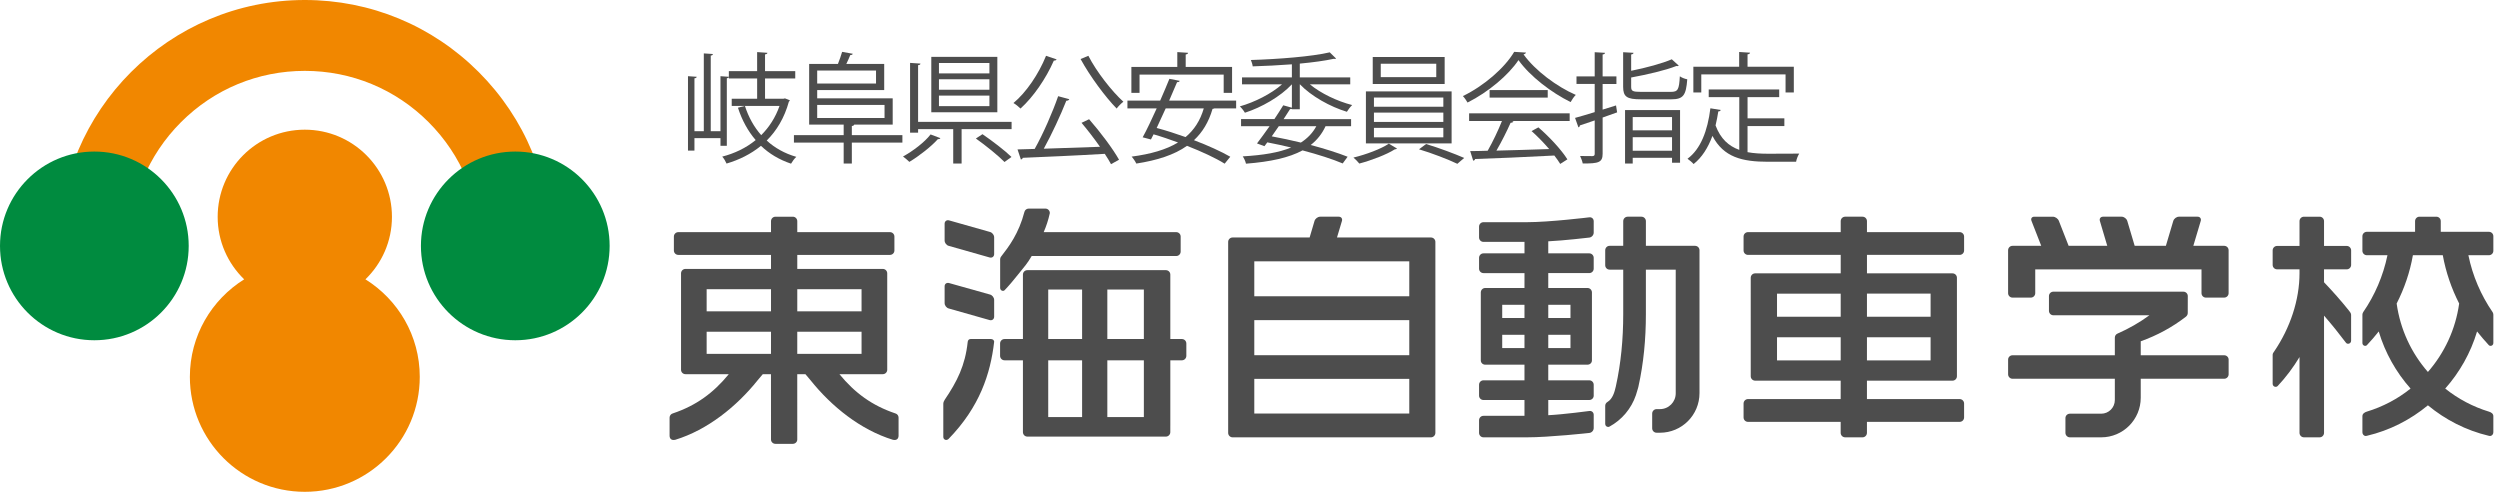 <?xml version="1.0" encoding="utf-8"?>
<!-- Generator: Adobe Illustrator 16.0.0, SVG Export Plug-In . SVG Version: 6.00 Build 0)  -->
<!DOCTYPE svg PUBLIC "-//W3C//DTD SVG 1.1//EN" "http://www.w3.org/Graphics/SVG/1.1/DTD/svg11.dtd">
<svg version="1.1" id="レイヤー_1" xmlns="http://www.w3.org/2000/svg" xmlns:xlink="http://www.w3.org/1999/xlink" x="0px"
	 y="0px" width="305px" height="60px" viewBox="0 0 305 60" enable-background="new 0 0 305 60" xml:space="preserve">
<g>
	<g>
		<path fill="#4D4D4D" d="M96.363,12.233c-0.016,0.088-0.074,0.131-0.117,0.16c-0.543,1.976-1.494,3.554-2.707,4.753
			c0.994,0.908,2.195,1.58,3.612,1.989c-0.219,0.189-0.495,0.571-0.643,0.833c-1.435-0.482-2.661-1.213-3.671-2.178
			c-1.227,1.009-2.662,1.71-4.197,2.164c-0.102-0.248-0.334-0.644-0.527-0.848c1.477-0.38,2.883-1.038,4.081-2.018
			c-0.937-1.083-1.667-2.412-2.165-3.949l0.85-0.219H89.27v-0.876h3.101V9.571h-3.45V9.411c-0.031,0.074-0.104,0.118-0.249,0.146
			v8.233h-0.774v-0.937h-3.176v1.522h-0.788v-9.08l1.065,0.072c-0.014,0.102-0.086,0.161-0.277,0.189v6.449h1.143v-9.49l1.11,0.073
			C86.959,6.691,86.9,6.765,86.711,6.78v9.226h1.186v-6.71l1.023,0.072V8.68h3.45V6.355l1.257,0.087
			c-0.015,0.102-0.102,0.176-0.293,0.191V8.68h3.686v0.892h-3.686v2.473h2.254L95.764,12L96.363,12.233z M90.879,12.92
			c0.438,1.36,1.109,2.573,1.988,3.568c0.965-0.964,1.74-2.148,2.236-3.568H90.879z"/>
		<path fill="#4D4D4D" d="M110.092,16.488v0.906h-6.168v2.56h-0.996v-2.56h-6.069v-0.906h6.069v-1.287h-4.211V7.803h3.51
			c0.189-0.47,0.395-1.069,0.512-1.477l1.301,0.233c-0.029,0.103-0.133,0.161-0.309,0.161c-0.115,0.307-0.307,0.716-0.482,1.083
			h4.623v3.188h-8.174V12h9.211v3.201h-4.693c-0.03,0.103-0.117,0.146-0.291,0.177v1.11H110.092z M106.875,8.607h-7.178v1.58h7.178
			V8.607z M99.697,12.804v1.594h8.217v-1.594H99.697z"/>
		<path fill="#4D4D4D" d="M114.727,16.854c-0.057,0.103-0.174,0.132-0.305,0.117c-0.791,0.892-2.268,2.048-3.48,2.779
			c-0.205-0.204-0.557-0.497-0.773-0.657c1.227-0.674,2.646-1.756,3.361-2.692L114.727,16.854z M112.008,14.865h11.406v0.892h-6.098
			v4.197h-1.023v-4.197h-4.285v0.425h-0.979v-8.51l1.271,0.087c-0.016,0.103-0.088,0.175-0.293,0.191V14.865z M121.675,6.94v6.755
			h-8.057V6.94H121.675z M120.709,8.958V7.687h-6.156v1.271H120.709z M120.709,10.947V9.674h-6.156v1.272H120.709z M120.709,12.95
			v-1.286h-6.156v1.286H120.709z M122.551,19.764c-0.744-0.761-2.279-2.002-3.493-2.866l0.804-0.527
			c1.199,0.82,2.749,2.004,3.539,2.778L122.551,19.764z"/>
		<path fill="#4D4D4D" d="M128.906,7.247c-0.044,0.102-0.161,0.146-0.336,0.146c-0.967,2.208-2.5,4.432-4.066,5.849
			c-0.204-0.205-0.6-0.526-0.863-0.672c1.566-1.302,3.072-3.524,3.977-5.762L128.906,7.247z M130.455,12.101
			c-0.043,0.117-0.175,0.191-0.365,0.191c-0.688,1.74-1.77,4.08-2.749,5.85c2.062-0.059,4.505-0.146,6.858-0.233
			c-0.702-0.995-1.521-2.063-2.252-2.925l0.922-0.439c1.358,1.549,2.908,3.611,3.654,4.942l-0.979,0.542
			c-0.191-0.366-0.453-0.79-0.762-1.26c-3.668,0.221-7.575,0.381-10.002,0.484c-0.029,0.116-0.132,0.19-0.233,0.205l-0.409-1.229
			l2.092-0.059c1.022-1.813,2.193-4.489,2.864-6.434L130.455,12.101z M132.781,6.808c1.009,1.974,2.893,4.357,4.27,5.601
			c-0.264,0.204-0.629,0.569-0.819,0.833c-1.374-1.403-3.261-3.947-4.401-6.041L132.781,6.808z"/>
		<path fill="#4D4D4D" d="M150.809,13.228h-2.66c-0.057,0.029-0.131,0.044-0.219,0.058c-0.467,1.608-1.227,2.853-2.265,3.817
			c1.738,0.659,3.333,1.389,4.429,2.019l-0.686,0.847c-1.098-0.686-2.766-1.461-4.594-2.178c-1.564,1.11-3.641,1.77-6.186,2.164
			c-0.102-0.233-0.365-0.629-0.57-0.848c2.297-0.307,4.198-0.834,5.66-1.726c-0.996-0.365-2.018-0.717-2.984-0.994
			c-0.115,0.22-0.219,0.438-0.32,0.629l-1.009-0.264c0.511-0.921,1.11-2.208,1.71-3.525h-3.568v-0.95h3.992
			c0.41-0.936,0.805-1.857,1.127-2.661l1.258,0.248c-0.044,0.116-0.133,0.16-0.322,0.16c-0.277,0.673-0.613,1.449-0.967,2.253h8.174
			V13.228z M139.024,9.103v2.224h-0.995V8.167h5.602V6.355l1.316,0.087c-0.016,0.102-0.088,0.176-0.292,0.205v1.52h5.658v3.159
			h-1.024V9.103H139.024z M142.213,13.228c-0.366,0.82-0.748,1.638-1.098,2.384c1.111,0.292,2.324,0.688,3.525,1.112
			c1.038-0.864,1.785-2.005,2.221-3.496H142.213z"/>
		<path fill="#4D4D4D" d="M158.576,13.331h-0.965v-0.045c-0.059,0.03-0.118,0.03-0.219,0.016c-0.236,0.379-0.514,0.79-0.791,1.229
			h8.232v0.862h-3.115c-0.424,0.921-1.023,1.682-1.811,2.295c1.752,0.468,3.318,0.966,4.502,1.434l-0.6,0.818
			c-1.273-0.541-2.984-1.082-4.898-1.593c-1.652,0.892-3.904,1.389-6.902,1.622c-0.06-0.292-0.234-0.658-0.395-0.892
			c2.486-0.146,4.431-0.467,5.908-1.082c-0.937-0.219-1.916-0.438-2.91-0.628l-0.352,0.467l-0.906-0.336
			c0.438-0.57,0.979-1.315,1.537-2.105h-3.482V14.53h4.065c0.395-0.585,0.761-1.171,1.082-1.683l1.054,0.292v-2.852
			c-1.405,1.506-3.715,2.822-5.731,3.467c-0.133-0.235-0.409-0.585-0.617-0.776c1.802-0.511,3.817-1.52,5.147-2.69h-4.883V9.44
			h6.084V7.847c-1.596,0.118-3.262,0.205-4.781,0.249c-0.018-0.22-0.133-0.556-0.223-0.776c3.351-0.101,7.475-0.424,9.623-0.935
			l0.775,0.76c-0.03,0.028-0.086,0.043-0.146,0.043c-0.043,0-0.086,0-0.131-0.015c-1.082,0.235-2.545,0.439-4.152,0.586V9.44h6.154
			v0.848h-4.926c1.346,1.112,3.348,2.062,5.162,2.529c-0.221,0.206-0.499,0.571-0.646,0.82c-2.029-0.614-4.326-1.887-5.729-3.35
			h-0.015V13.331z M155.154,16.635c1.199,0.219,2.398,0.482,3.553,0.76c0.818-0.525,1.447-1.184,1.887-2.002h-4.578L155.154,16.635z
			"/>
		<path fill="#4D4D4D" d="M170.443,18.126c-0.059,0.058-0.162,0.088-0.293,0.102c-0.952,0.615-2.822,1.332-4.314,1.726
			c-0.162-0.204-0.484-0.541-0.716-0.731c1.521-0.365,3.407-1.067,4.314-1.697L170.443,18.126z M166.641,11.151h10.455v6.346
			h-10.455V11.151z M167.474,6.955h8.774v3.29h-8.774V6.955z M167.621,11.897v1.126h8.467v-1.126H167.621z M167.621,13.739v1.141
			h8.467v-1.141H167.621z M167.621,15.596v1.156h8.467v-1.156H167.621z M168.453,7.773v1.638h6.771V7.773H168.453z M177.797,19.985
			c-1.096-0.527-3.1-1.303-4.678-1.77l0.861-0.645c1.523,0.454,3.511,1.198,4.651,1.697L177.797,19.985z"/>
		<path fill="#4D4D4D" d="M186.176,6.414c-0.044,0.117-0.16,0.189-0.306,0.22c1.433,1.988,4.079,3.947,6.375,4.943
			c-0.232,0.234-0.468,0.584-0.629,0.876c-2.325-1.141-4.956-3.143-6.36-5.119c-1.214,1.815-3.656,3.892-6.216,5.177
			c-0.114-0.204-0.364-0.585-0.567-0.789c2.57-1.244,5.102-3.437,6.258-5.396L186.176,6.414z M179.232,14.763v-0.936H191.5v0.936
			h-7.035l0.176,0.058c-0.043,0.102-0.16,0.146-0.35,0.162c-0.438,0.994-1.098,2.308-1.727,3.392
			c1.945-0.045,4.213-0.117,6.435-0.191c-0.659-0.761-1.418-1.55-2.149-2.193l0.834-0.453c1.373,1.185,2.852,2.792,3.537,3.904
			l-0.874,0.556c-0.192-0.306-0.427-0.659-0.718-1.024c-3.555,0.189-7.329,0.351-9.666,0.424c-0.031,0.131-0.117,0.19-0.234,0.205
			l-0.366-1.17c0.614,0,1.332-0.014,2.134-0.043c0.602-1.053,1.288-2.487,1.742-3.627H179.232z M181.732,10.991h7.091v0.92h-7.091
			V10.991z"/>
		<path fill="#4D4D4D" d="M197.156,12.863l0.133,0.847l-1.768,0.629v4.415c0,1.053-0.482,1.213-2.428,1.185
			c-0.041-0.233-0.191-0.644-0.32-0.907c0.686,0.014,1.316,0.014,1.504,0.014c0.19-0.014,0.277-0.072,0.277-0.278V14.69
			c-0.686,0.232-1.314,0.453-1.811,0.613c0,0.118-0.075,0.205-0.176,0.235l-0.41-1.154c0.658-0.177,1.492-0.426,2.396-0.704v-3.436
			h-2.221V9.324h2.221V6.37l1.257,0.073c-0.013,0.117-0.085,0.176-0.29,0.205v2.676h1.684v0.921h-1.684v3.129L197.156,12.863z
			 M199.002,10.595c0,0.513,0.176,0.613,1.198,0.613h3.642c0.863,0,1.008-0.262,1.097-1.899c0.218,0.16,0.63,0.322,0.907,0.365
			c-0.146,1.959-0.482,2.442-1.945,2.442h-3.729c-1.684,0-2.149-0.307-2.149-1.521V6.37l1.272,0.073
			c-0.014,0.102-0.104,0.176-0.293,0.205v1.988c1.828-0.365,3.816-0.906,4.957-1.403l0.85,0.775
			c-0.047,0.043-0.104,0.057-0.176,0.057c-0.029,0-0.076,0-0.118-0.014c-1.317,0.527-3.538,1.038-5.513,1.404V10.595z
			 M198.256,19.954v-6.522h6.711v6.421h-0.979v-0.6h-4.797v0.701H198.256z M203.988,14.281h-4.797v1.623h4.797V14.281z
			 M199.191,18.39h4.797v-1.652h-4.797V18.39z"/>
		<path fill="#4D4D4D" d="M213.2,15.378v3.187c0.776,0.146,1.623,0.19,2.544,0.19c0.512,0,3.086,0,3.76-0.015
			c-0.162,0.25-0.335,0.703-0.381,0.995h-3.422c-3.145,0-5.424-0.542-6.784-3.158c-0.528,1.432-1.272,2.63-2.298,3.436
			c-0.158-0.191-0.51-0.483-0.744-0.645c1.609-1.184,2.456-3.421,2.792-6.156l1.259,0.205c-0.029,0.103-0.116,0.176-0.293,0.176
			c-0.088,0.584-0.204,1.155-0.336,1.71c0.614,1.639,1.607,2.516,2.895,2.983v-6.434h-3.729v-0.936h8.599v0.936h-3.86v2.588h4.49
			v0.937H213.2z M207.557,9.075v2.208h-0.967V8.139h5.588V6.341l1.332,0.087c-0.018,0.102-0.103,0.174-0.31,0.205v1.506h5.646v3.144
			h-1.008V9.075H207.557z"/>
	</g>
	<g>
		<path fill="#F18700" d="M22.087,14.9c4.034-4.035,9.397-6.254,15.1-6.254c5.704,0,11.066,2.22,15.099,6.254
			c4.033,4.034,6.256,9.396,6.256,15.1h8.646c0-8.014-3.123-15.547-8.787-21.213C52.732,3.121,45.199,0,37.187,0
			c-16.542,0-30,13.458-30,30h8.647C15.834,24.295,18.056,18.934,22.087,14.9z"/>
		<path fill="#F18700" d="M44.583,34.079c1.993-1.933,3.235-4.632,3.235-7.625c0-5.871-4.76-10.633-10.632-10.633
			c-5.87,0-10.63,4.762-10.63,10.633c0,2.993,1.242,5.692,3.234,7.625c-3.973,2.478-6.625,6.872-6.625,11.897
			C23.166,53.721,29.442,60,37.187,60c7.745,0,14.024-6.279,14.024-14.023C51.211,40.951,48.559,36.557,44.583,34.079z"/>
		<circle fill="#008B3F" cx="62.864" cy="30" r="11.511"/>
		<circle fill="#008B3F" cx="11.511" cy="30" r="11.511"/>
	</g>
	<g>
		<path fill="#4D4D4D" d="M239.079,28.319h-11.31v-1.34c0-0.298-0.24-0.542-0.537-0.542h-2.127c-0.296,0-0.539,0.244-0.539,0.542
			v1.34l-11.311,0.001c-0.296,0-0.54,0.242-0.54,0.536v1.708c0,0.292,0.244,0.533,0.54,0.533h11.311v2.252h-10.435
			c-0.298,0-0.542,0.238-0.542,0.535V45.9c0,0.303,0.244,0.541,0.542,0.541h10.434l-0.003,2.245h-11.307
			c-0.296,0-0.54,0.245-0.54,0.541v1.699c0,0.304,0.244,0.542,0.54,0.542h11.307v1.343c0,0.293,0.244,0.543,0.541,0.543h2.129
			c0.293,0,0.535-0.25,0.535-0.543v-1.343h11.312c0.298,0,0.54-0.238,0.54-0.542v-1.699c0-0.297-0.242-0.541-0.54-0.541h-11.312
			v-2.245h10.439c0.297,0,0.539-0.238,0.539-0.541V33.885c0-0.297-0.242-0.535-0.539-0.535H227.77v-2.252h11.31
			c0.298,0,0.54-0.244,0.54-0.534v-1.707C239.619,28.561,239.377,28.319,239.079,28.319z M224.565,43.965h-7.769v-2.821h7.769
			V43.965z M224.565,38.645h-7.769v-2.821h7.769V38.645z M235.533,43.965h-7.766l0.002-2.821h7.764V43.965z M235.533,35.823v2.821
			h-7.764v-2.821H235.533z"/>
		<path fill="#4D4D4D" d="M174.58,28.973h-11.467l0.604-2.017c0.084-0.285-0.089-0.519-0.386-0.519h-2.267
			c-0.295,0-0.605,0.233-0.693,0.519l-0.596,2.017h-9.4c-0.298,0-0.539,0.246-0.539,0.537v23.302c0,0.293,0.241,0.543,0.539,0.543
			h24.205c0.295,0,0.537-0.25,0.537-0.543V29.51C175.117,29.219,174.875,28.973,174.58,28.973z M171.932,50.449h-18.908v-4.23
			h18.908V50.449z M171.932,43.331h-18.908v-4.277h18.908V43.331z M171.932,36.143h-18.908v-4.26h18.908V36.143z"/>
		<path fill="#4D4D4D" d="M271.354,43.342H261.17v-1.705c1.992-0.709,3.835-1.709,5.479-2.975c0.143-0.104,0.257-0.271,0.257-0.467
			l0.004-2.078c0-0.296-0.242-0.533-0.538-0.533H250.51c-0.294,0-0.537,0.237-0.537,0.533v1.805c0,0.299,0.243,0.541,0.537,0.541
			h11.719c-1.203,0.884-2.512,1.631-3.895,2.236c-0.189,0.08-0.324,0.266-0.324,0.497v2.146h-12.484
			c-0.294,0-0.537,0.237-0.537,0.529v1.795c0,0.293,0.243,0.543,0.537,0.543h12.484v2.596c0,0.922-0.745,1.666-1.662,1.666h-3.826
			c-0.295,0-0.539,0.236-0.539,0.529v1.812c0,0.293,0.244,0.543,0.539,0.543h3.826c2.666,0,4.822-2.163,4.822-4.833v-2.313h10.184
			c0.297,0,0.539-0.25,0.539-0.543v-1.795C271.893,43.579,271.65,43.342,271.354,43.342z"/>
		<path fill="#4D4D4D" d="M271.354,29.991h-3.768l0.904-3.035c0.084-0.285-0.088-0.519-0.385-0.519h-2.271
			c-0.297,0-0.609,0.233-0.695,0.519l-0.902,3.035h-3.807l-0.902-3.035c-0.086-0.285-0.396-0.519-0.688-0.519h-2.27
			c-0.297,0-0.471,0.233-0.385,0.519l0.9,3.035h-4.713l-1.194-3.05c-0.108-0.276-0.438-0.503-0.733-0.503h-2.266
			c-0.293,0-0.45,0.227-0.34,0.503l1.191,3.05h-3.506c-0.294,0-0.537,0.241-0.537,0.542v5.234c0,0.298,0.243,0.541,0.537,0.541
			h2.238c0.295,0,0.537-0.243,0.537-0.541V32.87h20.285v2.897c0,0.298,0.238,0.541,0.535,0.541h2.232
			c0.297,0,0.539-0.243,0.539-0.541v-5.234C271.893,30.232,271.65,29.991,271.354,29.991z"/>
		<path fill="#4D4D4D" d="M193.898,26.512c0,0-4.848,0.595-7.623,0.595h-5.295c-0.295,0-0.535,0.24-0.535,0.54v1.326
			c0,0.294,0.24,0.537,0.535,0.537h5.008v1.399h-5.008c-0.295,0-0.535,0.249-0.535,0.543v1.327c0,0.294,0.24,0.539,0.535,0.539
			h5.008l-0.002,1.816h-4.791c-0.293,0-0.537,0.245-0.537,0.539v8.299c0,0.293,0.244,0.519,0.537,0.519h4.791v1.907h-5.006
			c-0.295,0-0.535,0.24-0.535,0.542v1.331c0,0.291,0.24,0.529,0.535,0.529h5.006v1.93h-5.006c-0.295,0-0.535,0.239-0.535,0.539
			v1.542c0,0.293,0.24,0.543,0.535,0.543h5.295c2.77,0,7.623-0.535,7.623-0.535c0.293-0.032,0.534-0.294,0.534-0.599v-1.609
			c0-0.302-0.24-0.51-0.532-0.471c0,0-3.134,0.421-5.012,0.514v-1.854h5.004c0.299,0,0.54-0.238,0.54-0.529V46.94
			c0-0.302-0.241-0.542-0.54-0.542h-5.004v-1.907h4.791c0.295,0,0.537-0.226,0.537-0.519v-8.295c0-0.298-0.242-0.543-0.537-0.543
			h-4.791v-1.816h5.004c0.299,0,0.54-0.245,0.54-0.539v-1.327c0-0.295-0.241-0.543-0.54-0.543h-5.004V29.44
			c1.873-0.086,5.01-0.456,5.01-0.456c0.293-0.034,0.534-0.306,0.534-0.601v-1.396C194.433,26.688,194.191,26.476,193.898,26.512z
			 M185.986,42.461h-2.716v-1.617h2.716V42.461z M185.986,38.797h-2.716v-1.615h2.716V38.797z M191.598,42.461h-2.709v-1.617h2.709
			V42.461z M191.598,37.182v1.615h-2.709v-1.615H191.598z"/>
		<path fill="#4D4D4D" d="M206.8,29.991h-6.001v-3.012c0-0.298-0.244-0.542-0.543-0.542h-1.683c-0.296,0-0.54,0.244-0.54,0.542
			v3.012h-1.665c-0.29,0-0.532,0.241-0.532,0.542v1.824c0,0.302,0.242,0.539,0.532,0.539h1.665v5.461
			c0,3.021-0.275,5.963-0.905,8.803c-0.159,0.721-0.405,1.516-1.017,1.879c-0.163,0.092-0.275,0.269-0.275,0.463v2.221
			c0,0.207,0.164,0.363,0.359,0.363c0.051,0,0.109-0.012,0.152-0.035c1.51-0.818,2.677-2.194,3.238-3.853
			c0.09-0.272,0.176-0.548,0.252-0.837c0.02-0.066,0.039-0.134,0.052-0.201c0.631-2.84,0.909-5.781,0.909-8.803v-5.461h3.641v15.088
			c0,1.068-0.859,1.928-1.922,1.928h-0.41c-0.295,0-0.541,0.238-0.541,0.542v1.798c0,0.303,0.246,0.541,0.541,0.541h0.41
			c2.667,0,4.822-2.16,4.822-4.831V30.533C207.34,30.232,207.098,29.991,206.8,29.991z"/>
		<path fill="#4D4D4D" d="M286.302,30.004h-2.77v-3.024c0-0.299-0.236-0.542-0.534-0.542h-1.918c-0.301,0-0.539,0.243-0.539,0.542
			v3.024h-2.734c-0.299,0-0.543,0.242-0.543,0.544v1.772c0,0.301,0.244,0.539,0.543,0.539h2.734v0.469
			c0,3.297-1.153,6.694-3.088,9.545c-0.086,0.118-0.189,0.247-0.189,0.414v3.553c0,0.197,0.166,0.356,0.365,0.356
			c0.094,0,0.182-0.032,0.244-0.097c1.012-1.079,1.906-2.271,2.668-3.537v9.249c0,0.293,0.238,0.543,0.539,0.543h1.918
			c0.298,0,0.534-0.25,0.534-0.543V38.507c0.925,1.059,1.81,2.159,2.663,3.29c0.063,0.092,0.164,0.143,0.279,0.143
			c0.197,0,0.361-0.164,0.361-0.361v-3.174c0-0.189-0.153-0.377-0.263-0.51c-0.967-1.211-1.983-2.354-3.041-3.461v-1.574h2.77
			c0.29,0,0.538-0.238,0.538-0.539v-1.772C286.84,30.246,286.592,30.004,286.302,30.004z"/>
		<path fill="#4D4D4D" d="M304.189,30.601v-1.783c0-0.293-0.238-0.537-0.539-0.537h-5.876v-1.301c0-0.298-0.235-0.542-0.54-0.542
			h-2.068c-0.289,0-0.527,0.244-0.527,0.542v1.301h-5.889c-0.295,0-0.537,0.244-0.537,0.537v1.783c0,0.289,0.242,0.536,0.537,0.536
			h2.52c-0.527,2.533-1.537,4.867-2.949,6.926c-0.058,0.094-0.107,0.199-0.107,0.313v3.486c0,0.176,0.152,0.334,0.329,0.334
			c0.079,0,0.155-0.021,0.208-0.074c0.479-0.506,1.03-1.142,1.453-1.684c0.783,2.613,2.121,4.982,3.885,6.968
			c-1.559,1.251-3.37,2.214-5.338,2.812c-0.281,0.085-0.537,0.26-0.537,0.552v1.972c0,0.235,0.176,0.448,0.408,0.448
			c0.053,0,0.101-0.013,0.146-0.024c2.777-0.653,5.303-1.955,7.439-3.717c2.129,1.762,4.654,3.063,7.422,3.717
			c0.047,0.012,0.096,0.024,0.146,0.024c0.246,0,0.414-0.213,0.414-0.448v-1.972c0-0.292-0.252-0.467-0.542-0.552
			c-1.962-0.598-3.764-1.561-5.329-2.812c1.76-1.985,3.104-4.354,3.885-6.968c0.428,0.542,0.975,1.178,1.444,1.684
			c0.054,0.053,0.128,0.074,0.22,0.074c0.172,0,0.322-0.158,0.322-0.334v-3.486c0-0.113-0.043-0.219-0.104-0.313
			c-1.409-2.059-2.424-4.393-2.943-6.926h2.508C303.951,31.137,304.189,30.89,304.189,30.601z M296.205,45.379
			c-2.012-2.298-3.371-5.176-3.813-8.35c0.934-1.834,1.614-3.802,1.982-5.893h3.645c0.383,2.091,1.061,4.059,1.998,5.893
			C299.576,40.203,298.213,43.081,296.205,45.379z"/>
		<path fill="#4D4D4D" d="M109.238,50.436l-0.005-0.001c-2.839-0.957-4.939-2.489-6.823-4.786h5.296
			c0.292,0,0.536-0.237,0.536-0.539V33.349c0-0.304-0.244-0.541-0.536-0.541H97.268v-1.71l0,0h11.31c0.297,0,0.54-0.241,0.54-0.533
			v-1.708c0-0.294-0.243-0.536-0.54-0.536l-11.31-0.001v-1.34c0-0.298-0.242-0.542-0.537-0.542h-2.129
			c-0.295,0-0.539,0.244-0.539,0.542v1.34l0.001,0.001H82.75c-0.293,0-0.536,0.242-0.536,0.536v1.708
			c0,0.292,0.243,0.533,0.536,0.533h11.313v1.71H83.625c-0.295,0-0.539,0.237-0.539,0.541v11.761c0,0.302,0.244,0.539,0.539,0.539
			h5.288c-1.884,2.297-3.983,3.829-6.827,4.786l-0.006,0.001c-0.225,0.063-0.391,0.268-0.391,0.512v0.004v2.183v0.006
			c0,0.303,0.152,0.626,0.688,0.515c3.943-1.207,7.496-4.061,10.076-7.289c0.209-0.263,0.412-0.496,0.608-0.717h0.998l0.003,7.972
			c0,0.292,0.244,0.526,0.538,0.526h2.127c0.298,0,0.54-0.234,0.54-0.526l-0.002-7.972h0.002h0.994
			c0.194,0.221,0.396,0.454,0.606,0.717c2.579,3.229,6.128,6.082,10.075,7.289c0.529,0.111,0.684-0.212,0.684-0.515v-0.006v-2.183
			v-0.004C109.627,50.703,109.459,50.498,109.238,50.436z M97.268,35.284h7.842v2.698h-7.842V35.284z M97.266,40.475h7.844v2.693
			h-7.844V40.475z M86.211,35.284h7.852v2.698h-7.852V35.284z M86.211,40.475h7.852l-0.003,2.693h-7.849V40.475z"/>
		<path fill="#4D4D4D" d="M120.91,41.362h-2.506c-0.197,0-0.326,0.153-0.344,0.347c-0.309,2.899-1.296,4.828-2.803,7.06
			c-0.086,0.124-0.174,0.323-0.174,0.481v4.074c0,0.196,0.161,0.354,0.359,0.354c0.09,0,0.218-0.059,0.273-0.117
			c3.803-3.906,5.121-7.956,5.57-11.845C121.311,41.521,121.107,41.362,120.91,41.362z"/>
		<path fill="#4D4D4D" d="M122.354,35.487c0.078,0,0.155-0.024,0.205-0.078c0.541-0.563,1.209-1.362,1.66-1.937
			c0.78-0.959,1.137-1.355,1.646-2.237H143.5c0.298,0,0.541-0.244,0.541-0.54v-1.838c0-0.294-0.243-0.536-0.541-0.536h-16.17
			c0.309-0.714,0.561-1.449,0.752-2.331l-0.004-0.003c0-0.296-0.24-0.54-0.541-0.54h-0.002h-2.018h-0.015
			c-0.249,0-0.462,0.169-0.521,0.397c-0.688,2.648-1.902,4.243-2.854,5.467l-0.001-0.003c-0.059,0.087-0.109,0.188-0.109,0.301v3.53
			C122.018,35.323,122.174,35.487,122.354,35.487z"/>
		<path fill="#4D4D4D" d="M120.76,28.294l-4.994-1.414c-0.289-0.068-0.523,0.123-0.523,0.415v2.043c0,0.301,0.234,0.598,0.523,0.662
			l4.994,1.418c0.291,0.064,0.527-0.121,0.527-0.421v-2.042C121.287,28.657,121.051,28.363,120.76,28.294z"/>
		<path fill="#4D4D4D" d="M120.76,35.928l-4.994-1.402c-0.289-0.064-0.523,0.111-0.523,0.408v2.045c0,0.295,0.234,0.593,0.523,0.661
			l4.994,1.417c0.291,0.064,0.527-0.126,0.527-0.424V36.59C121.287,36.297,121.051,35.995,120.76,35.928z"/>
		<path fill="#4D4D4D" d="M144.195,41.362h-1.416v-7.86c0-0.301-0.24-0.542-0.539-0.542h-0.004h-7.143h-3.078h-4.133H127.5h-2.162
			h-0.001c-0.3,0-0.54,0.241-0.54,0.542v7.86h-2.246c-0.295,0-0.541,0.24-0.541,0.543v1.513c0,0.291,0.246,0.539,0.541,0.539h2.246
			v6.924v0.387v1.447v0.008c0,0.295,0.24,0.543,0.54,0.543h0.001h16.178h0.725c0.297,0,0.537-0.252,0.537-0.541v-0.775h0.002v-7.992
			h1.416c0.297,0,0.538-0.248,0.538-0.539v-1.513C144.733,41.603,144.492,41.362,144.195,41.362z M139.551,35.323v6.039h-4.457
			v-6.039H139.551z M127.883,35.323h4.133v6.039h-4.133V35.323z M127.883,43.957h4.133v6.924h-4.133V43.957z M139.551,50.881h-4.457
			v-6.924h4.457V50.881z"/>
	</g>
</g>
</svg>
